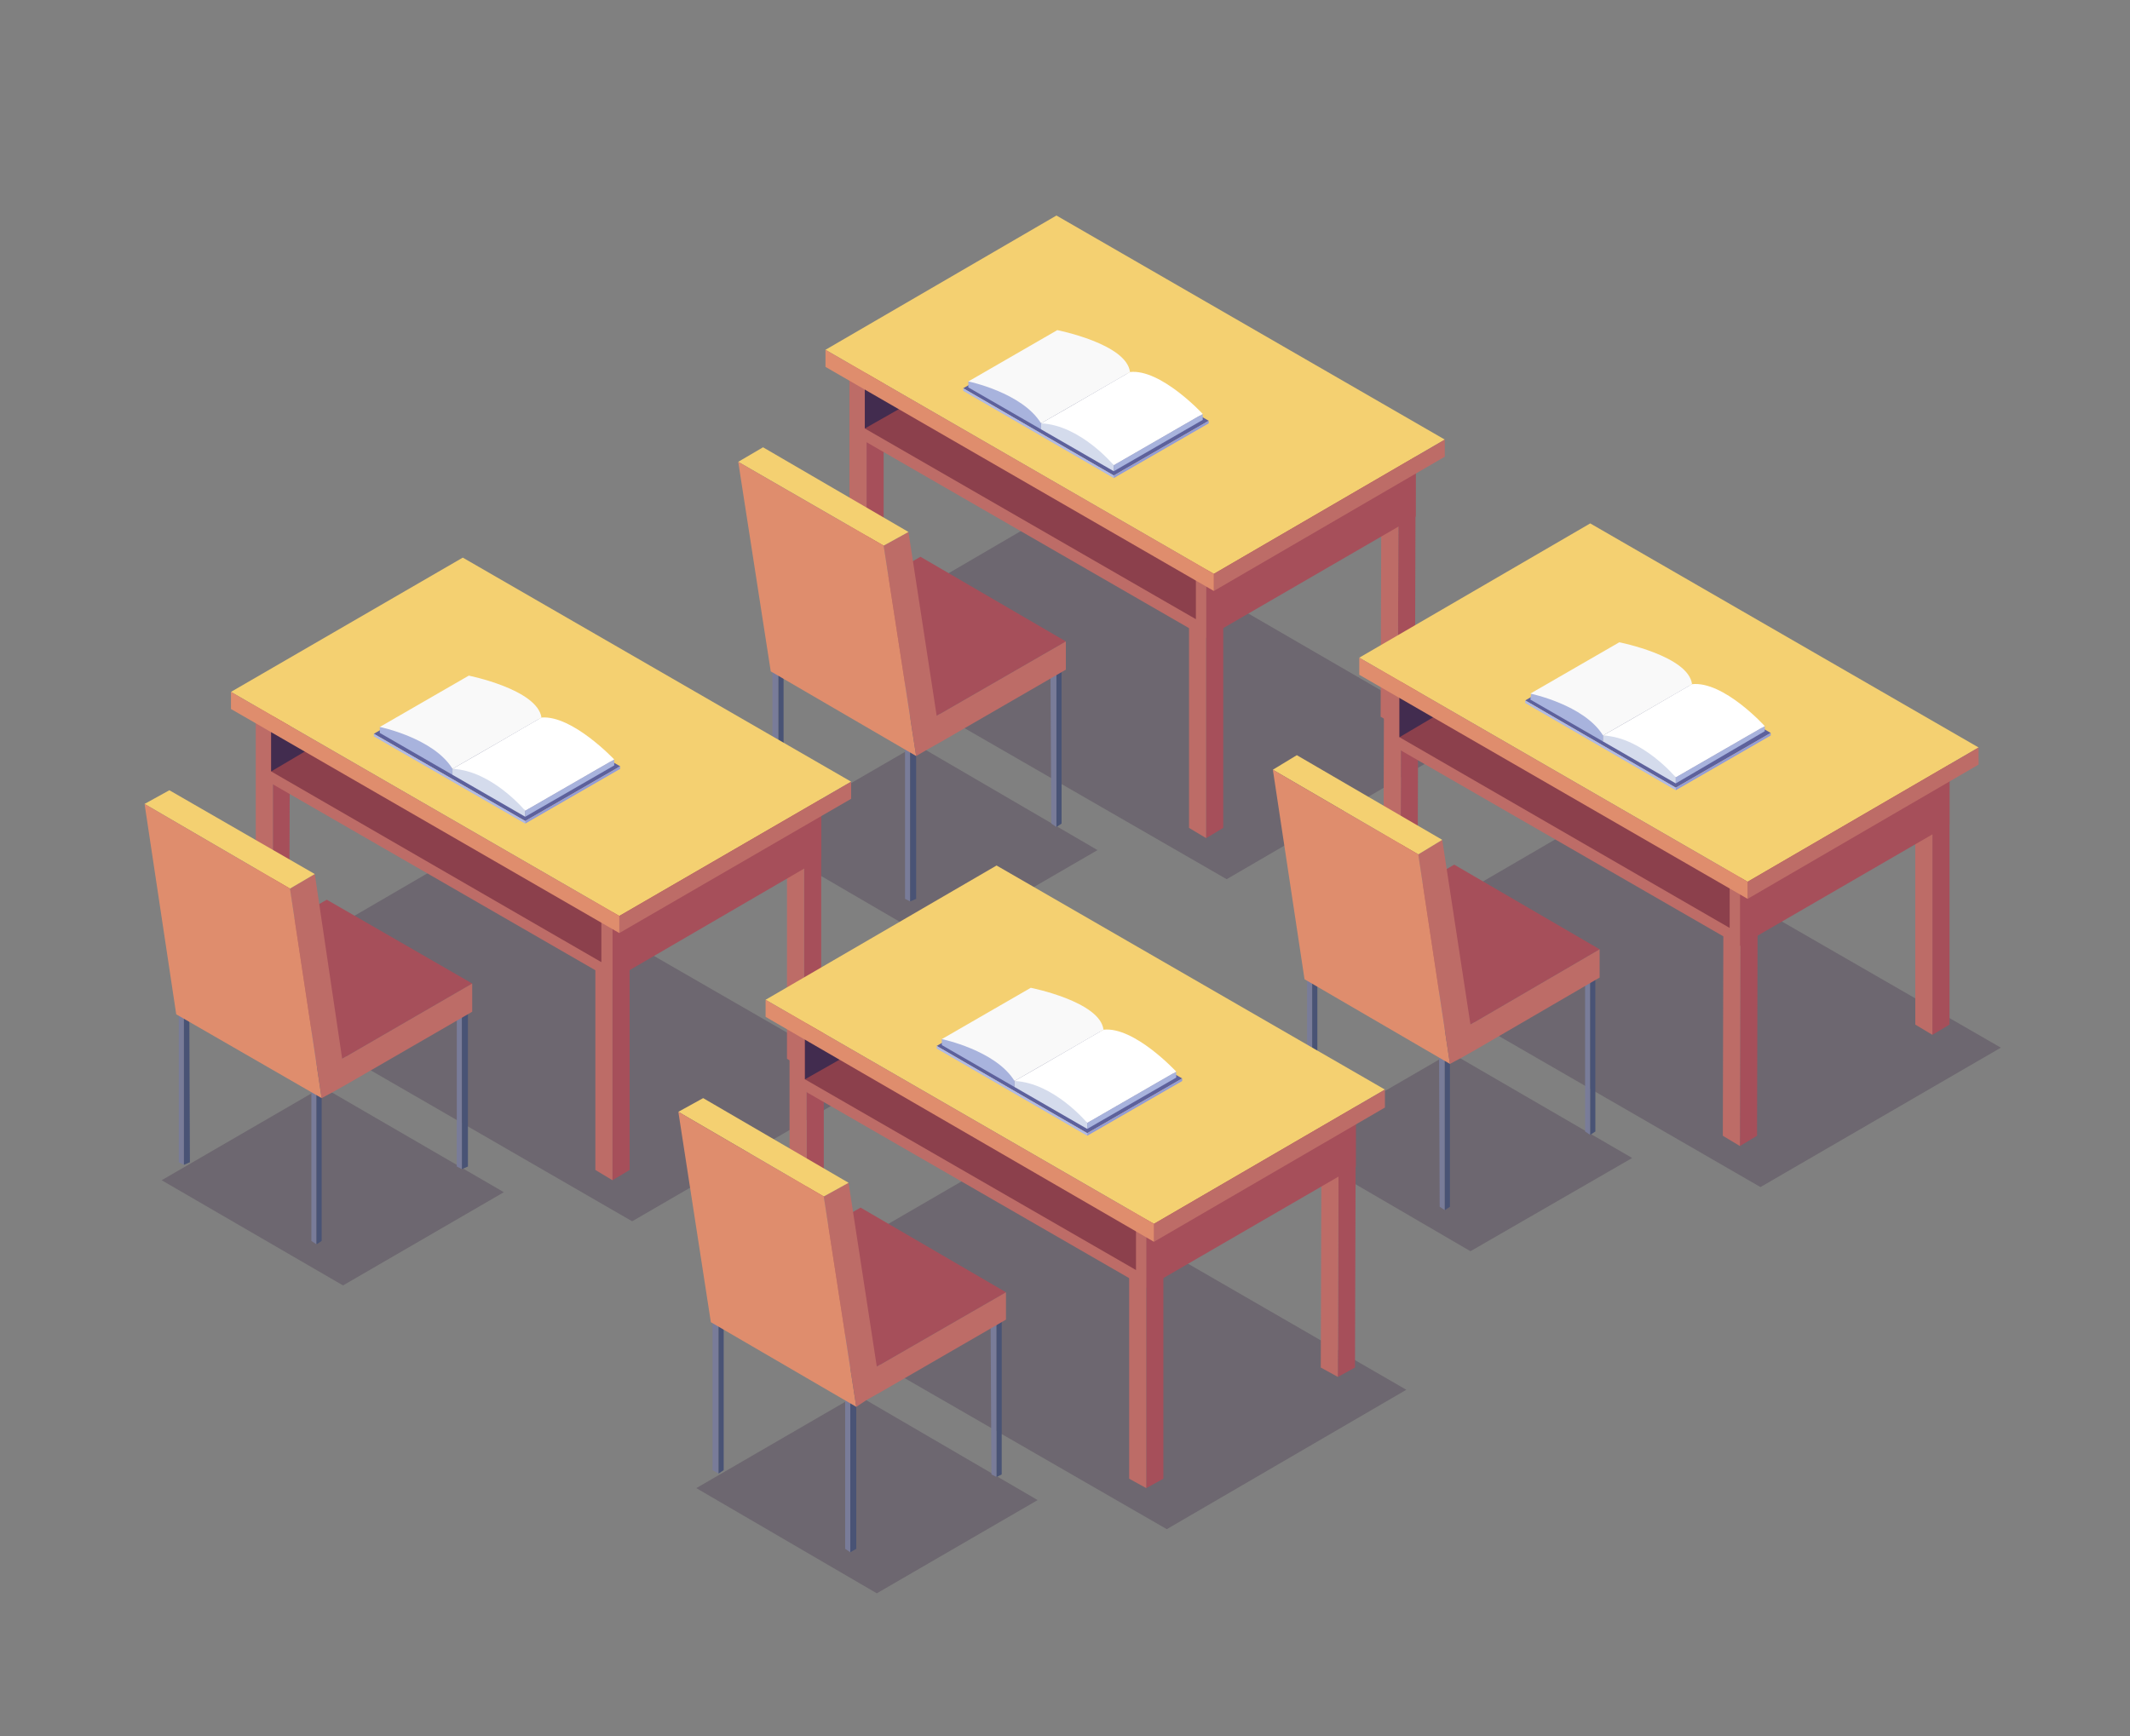 <?xml version="1.0" encoding="utf-8"?>
<!-- Generator: Adobe Illustrator 22.0.1, SVG Export Plug-In . SVG Version: 6.00 Build 0)  -->
<svg version="1.1" id="Isolation_Mode" xmlns="http://www.w3.org/2000/svg" xmlns:xlink="http://www.w3.org/1999/xlink" x="0px"
	 y="0px" viewBox="0 0 249 203" style="enable-background:new 0 0 249 203;" xml:space="preserve">
<rect x="0" y="0" width="249" height="203" fill="#808080" stroke="none"/>
<style type="text/css">
	.st0{opacity:0.3;}
	.st1{fill:#402C49;}
	.st2{enable-background:new    ;}
	.st3{fill:#8C404C;}
	.st4{fill:#A64F5A;}
	.st5{fill:#BD6C67;}
	.st6{fill:#422C4F;}
	.st7{fill:#F4D071;}
	.st8{fill:#DF8D6D;}
	.st9{fill:#AA7961;}
	.st10{fill:#797C99;}
	.st11{fill:#495375;}
	.st12{fill:#5D619C;}
	.st13{fill:#929CD7;}
	.st14{fill:#AEB9E5;}
	.st15{fill:#B8B9B9;}
	.st16{fill:#A8B3DD;}
	.st17{fill:#D4DBEC;}
	.st18{fill:#FFFFFF;}
	.st19{fill:#F9F9F9;}
</style>
<g>
	<g>
		<g>
			<g>
				<g class="st0">
					<polygon class="st1" points="171.4,86.5 124.3,59.2 96.2,75.6 143.4,102.8 					"/>
					<g>
						<polygon class="st1" points="128.3,99.4 107.2,87.1 88.4,98 109.5,110.3 						"/>
					</g>
				</g>
				<g>
					<g>
						<g>
							<g class="st2">
								<g>
									<polygon class="st3" points="143,59.3 141,60.4 139,59.3 141,58.1 									"/>
								</g>
								<g>
									<polygon class="st4" points="143,59.3 143,96.8 141,98 141,60.4 									"/>
								</g>
								<g>
									<polygon class="st5" points="141,60.4 141,98 139,96.8 139,59.3 									"/>
								</g>
							</g>
						</g>
						<g>
							<g class="st2">
								<g>
									<polygon class="st3" points="103.3,41.9 101.3,43 99.3,41.9 101.3,40.7 									"/>
								</g>
								<g>
									<polygon class="st4" points="103.3,41.9 103.3,73.8 101.3,74.9 101.3,43 									"/>
								</g>
								<g>
									<polygon class="st5" points="101.3,43 101.3,74.9 99.3,73.8 99.3,41.9 									"/>
								</g>
							</g>
						</g>
						<g>
							<g class="st2">
								<g>
									<polygon class="st3" points="165.5,51.3 163.5,52.4 161.5,51.3 163.5,50.1 									"/>
								</g>
								<g>
									<polygon class="st4" points="165.5,51.3 165.4,83.8 163.4,85 163.5,52.4 									"/>
								</g>
								<g>
									<polygon class="st5" points="163.5,52.4 163.4,85 161.4,83.8 161.5,51.3 									"/>
								</g>
							</g>
						</g>
						<g>
							<polygon class="st4" points="141,66.6 141,74.6 165.5,60.4 165.5,52.4 							"/>
							<polygon class="st5" points="99.9,42.9 99.9,50.9 141,74.6 141,66.6 							"/>
							<g>
								<polygon class="st3" points="101.1,50.1 101.1,45.1 139.8,67.4 139.8,72.4 								"/>
								<polygon class="st6" points="101.1,50.1 105.5,47.6 101.1,45.1 								"/>
							</g>
						</g>
						<g>
							<polygon class="st7" points="168.9,51.4 123.5,25.2 96.5,40.9 141.9,67.1 							"/>
							<polygon class="st5" points="141.9,67.1 141.9,69.1 168.9,53.4 168.9,51.4 							"/>
							<polygon class="st8" points="96.5,40.9 96.5,42.9 141.9,69.1 141.9,67.1 							"/>
						</g>
					</g>
					<g>
						<g>
							<polygon class="st4" points="124.6,75 107.6,65.1 92.5,73.9 109.5,83.7 							"/>
						</g>
						<g>
							<g>
								<g class="st2">
									<g>
										<polygon class="st9" points="90.3,70.1 91,70.5 91.6,70.1 91,69.8 										"/>
									</g>
									<g>
										<polygon class="st10" points="90.3,70.1 90.3,95.8 91,96.2 91,70.5 										"/>
									</g>
									<g>
										<polygon class="st11" points="91,70.5 91,96.2 91.6,95.8 91.6,70.1 										"/>
									</g>
								</g>
							</g>
							<g>
								<g class="st2">
									<g>
										<polygon class="st9" points="105.8,79.4 106.4,79.7 107.1,79.4 106.4,79 										"/>
									</g>
									<g>
										<polygon class="st10" points="105.8,79.4 105.8,105.1 106.4,105.4 106.4,79.7 										"/>
									</g>
									<g>
										<polygon class="st11" points="106.4,79.7 106.4,105.4 107.1,105.1 107.1,79.4 										"/>
									</g>
								</g>
							</g>
							<g>
								<g class="st2">
									<g>
										<polygon class="st9" points="122.8,77.9 123.5,78.3 124.1,77.9 123.5,77.5 										"/>
									</g>
									<g>
										<polygon class="st10" points="122.8,77.9 122.9,96.3 123.5,96.7 123.5,78.3 										"/>
									</g>
									<g>
										<polygon class="st11" points="123.5,78.3 123.5,96.7 124.1,96.3 124.1,77.9 										"/>
									</g>
								</g>
							</g>
							<g>
								<g>
									<polygon class="st5" points="106.2,62.2 103.3,63.8 107.1,88.4 108.3,87.7 109.9,86.8 124.6,78.3 124.6,75 109.5,83.7 
																			"/>
								</g>
								<g>
									<polygon class="st7" points="106.2,62.2 89.2,52.3 86.3,54 103.3,63.8 									"/>
								</g>
								<g>
									<polygon class="st8" points="103.3,63.8 86.3,54 90.1,78.5 107.1,88.4 									"/>
								</g>
							</g>
						</g>
					</g>
				</g>
			</g>
			<g>
				<g class="st0">
					<polygon class="st1" points="233.9,122.5 186.7,95.3 158.7,111.6 205.8,138.8 					"/>
					<g>
						<polygon class="st1" points="190.8,135.4 169.6,123.1 150.8,134 171.9,146.3 						"/>
					</g>
				</g>
				<g>
					<g>
						<g>
							<g class="st2">
								<g>
									<polygon class="st3" points="205.5,95.3 203.5,96.4 201.5,95.3 203.5,94.1 									"/>
								</g>
								<g>
									<polygon class="st4" points="205.5,95.3 205.4,132.8 203.4,134 203.5,96.4 									"/>
								</g>
								<g>
									<polygon class="st5" points="203.5,96.4 203.4,134 201.4,132.8 201.5,95.3 									"/>
								</g>
							</g>
						</g>
						<g>
							<g class="st2">
								<g>
									<polygon class="st3" points="165.8,77.9 163.8,79.1 161.8,77.9 163.7,76.7 									"/>
								</g>
								<g>
									<polygon class="st4" points="165.8,77.9 165.7,109.8 163.7,110.9 163.8,79.1 									"/>
								</g>
								<g>
									<polygon class="st5" points="163.8,79.1 163.7,110.9 161.7,109.8 161.8,77.9 									"/>
								</g>
							</g>
						</g>
						<g>
							<g class="st2">
								<g>
									<polygon class="st3" points="227.9,87.3 225.9,88.4 223.9,87.3 225.9,86.1 									"/>
								</g>
								<g>
									<polygon class="st4" points="227.9,87.3 227.9,119.8 225.9,121 225.9,88.4 									"/>
								</g>
								<g>
									<polygon class="st5" points="225.9,88.4 225.9,121 223.9,119.8 223.9,87.3 									"/>
								</g>
							</g>
						</g>
						<g>
							<polygon class="st4" points="203.4,102.7 203.4,110.6 227.9,96.4 227.9,88.5 							"/>
							<polygon class="st5" points="162.3,78.9 162.3,86.9 203.4,110.6 203.4,102.7 							"/>
							<g>
								<polygon class="st3" points="163.6,86.2 163.6,81.1 202.2,103.4 202.2,108.5 								"/>
								<polygon class="st6" points="163.6,86.2 168,83.6 163.6,81.1 								"/>
							</g>
						</g>
						<g>
							<polygon class="st7" points="231.3,87.4 185.9,61.2 158.9,76.9 204.3,103.1 							"/>
							<polygon class="st5" points="204.3,103.1 204.3,105.1 231.3,89.4 231.3,87.4 							"/>
							<polygon class="st8" points="158.9,76.9 158.9,78.9 204.3,105.1 204.3,103.1 							"/>
						</g>
					</g>
					<g>
						<g>
							<polygon class="st4" points="187,111 170,101.1 154.9,109.9 171.9,119.8 							"/>
						</g>
						<g>
							<g>
								<g class="st2">
									<g>
										<polygon class="st9" points="152.8,106.2 153.4,106.5 154,106.2 153.4,105.8 										"/>
									</g>
									<g>
										<polygon class="st10" points="152.8,106.2 152.8,131.9 153.4,132.2 153.4,106.5 										"/>
									</g>
									<g>
										<polygon class="st11" points="153.4,106.5 153.4,132.2 154,131.9 154,106.2 										"/>
									</g>
								</g>
							</g>
							<g>
								<g class="st2">
									<g>
										<polygon class="st9" points="168.2,115.4 168.9,115.8 169.5,115.4 168.9,115 										"/>
									</g>
									<g>
										<polygon class="st10" points="168.2,115.4 168.3,141.1 168.9,141.5 168.9,115.8 										"/>
									</g>
									<g>
										<polygon class="st11" points="168.9,115.8 168.9,141.5 169.5,141.1 169.5,115.4 										"/>
									</g>
								</g>
							</g>
							<g>
								<g class="st2">
									<g>
										<polygon class="st9" points="185.3,113.9 185.9,114.3 186.5,113.9 185.9,113.6 										"/>
									</g>
									<g>
										<polygon class="st10" points="185.3,113.9 185.3,132.3 185.9,132.7 185.9,114.3 										"/>
									</g>
									<g>
										<polygon class="st11" points="185.9,114.3 185.9,132.7 186.5,132.3 186.5,113.9 										"/>
									</g>
								</g>
							</g>
							<g>
								<g>
									<polygon class="st5" points="168.6,98.2 165.8,99.9 169.5,124.4 170.8,123.7 172.4,122.8 187,114.3 187,111 171.9,119.8 
																			"/>
								</g>
								<g>
									<polygon class="st7" points="168.6,98.2 151.6,88.3 148.8,90 165.8,99.9 									"/>
								</g>
								<g>
									<polygon class="st8" points="165.8,99.9 148.8,90 152.5,114.5 169.5,124.4 									"/>
								</g>
							</g>
						</g>
					</g>
				</g>
			</g>
			<g>
				<g class="st0">
					<polygon class="st1" points="102,126.5 54.8,99.3 26.8,115.6 73.9,142.8 					"/>
					<g>
						<polygon class="st1" points="58.9,139.4 37.7,127.1 18.9,138 40.1,150.3 						"/>
					</g>
				</g>
				<g>
					<g>
						<g>
							<g class="st2">
								<g>
									<polygon class="st3" points="73.6,99.3 71.6,100.5 69.6,99.3 71.6,98.1 									"/>
								</g>
								<g>
									<polygon class="st4" points="73.6,99.3 73.6,136.8 71.6,138 71.6,100.5 									"/>
								</g>
								<g>
									<polygon class="st5" points="71.6,100.5 71.6,138 69.6,136.8 69.6,99.3 									"/>
								</g>
							</g>
						</g>
						<g>
							<g class="st2">
								<g>
									<polygon class="st3" points="33.9,81.9 31.9,83.1 29.9,81.9 31.9,80.8 									"/>
								</g>
								<g>
									<polygon class="st4" points="33.9,81.9 33.8,113.8 31.9,115 31.9,83.1 									"/>
								</g>
								<g>
									<polygon class="st5" points="31.9,83.1 31.9,115 29.9,113.8 29.9,81.9 									"/>
								</g>
							</g>
						</g>
						<g>
							<g class="st2">
								<g>
									<polygon class="st3" points="96,91.3 94,92.5 92,91.3 94,90.2 									"/>
								</g>
								<g>
									<polygon class="st4" points="96,91.3 96,123.8 94,125 94,92.5 									"/>
								</g>
								<g>
									<polygon class="st5" points="94,92.5 94,125 92,123.8 92,91.3 									"/>
								</g>
							</g>
						</g>
						<g>
							<polygon class="st4" points="71.6,106.7 71.6,114.6 96,100.4 96,92.5 							"/>
							<polygon class="st5" points="30.5,83 30.5,90.9 71.6,114.6 71.6,106.7 							"/>
							<g>
								<polygon class="st3" points="31.7,90.2 31.7,85.1 70.3,107.4 70.3,112.5 								"/>
								<polygon class="st6" points="31.7,90.2 36.1,87.6 31.7,85.1 								"/>
							</g>
						</g>
						<g>
							<polygon class="st7" points="99.5,91.4 54.1,65.2 27,80.9 72.4,107.1 							"/>
							<polygon class="st5" points="72.4,107.1 72.4,109.1 99.5,93.4 99.5,91.4 							"/>
							<polygon class="st8" points="27,80.9 27,82.9 72.4,109.1 72.4,107.1 							"/>
						</g>
					</g>
					<g>
						<g>
							<polygon class="st4" points="55.2,115 38.2,105.2 23,113.9 40,123.8 							"/>
						</g>
						<g>
							<g>
								<g class="st2">
									<g>
										<polygon class="st9" points="20.9,110.2 21.5,110.5 22.1,110.2 21.5,109.8 										"/>
									</g>
									<g>
										<polygon class="st10" points="20.9,110.2 20.9,135.9 21.5,136.2 21.5,110.5 										"/>
									</g>
									<g>
										<polygon class="st11" points="21.5,110.5 21.5,136.2 22.2,135.9 22.1,110.2 										"/>
									</g>
								</g>
							</g>
							<g>
								<g class="st2">
									<g>
										<polygon class="st9" points="36.4,119.4 37,119.8 37.6,119.4 37,119 										"/>
									</g>
									<g>
										<polygon class="st10" points="36.4,119.4 36.4,145.1 37,145.5 37,119.8 										"/>
									</g>
									<g>
										<polygon class="st11" points="37,119.8 37,145.5 37.6,145.1 37.6,119.4 										"/>
									</g>
								</g>
							</g>
							<g>
								<g class="st2">
									<g>
										<polygon class="st9" points="53.4,117.9 54,118.3 54.7,117.9 54,117.6 										"/>
									</g>
									<g>
										<polygon class="st10" points="53.4,117.9 53.4,136.4 54,136.7 54,118.3 										"/>
									</g>
									<g>
										<polygon class="st11" points="54,118.3 54,136.7 54.7,136.4 54.7,117.9 										"/>
									</g>
								</g>
							</g>
							<g>
								<g>
									<polygon class="st5" points="36.8,102.2 33.9,103.9 37.6,128.4 38.9,127.7 40.5,126.8 55.2,118.3 55.2,115 40,123.8 
																			"/>
								</g>
								<g>
									<polygon class="st7" points="36.8,102.2 19.8,92.4 16.9,94 33.9,103.9 									"/>
								</g>
								<g>
									<polygon class="st8" points="33.9,103.9 16.9,94 20.6,118.6 37.6,128.4 									"/>
								</g>
							</g>
						</g>
					</g>
				</g>
			</g>
			<g>
				<g class="st0">
					<polygon class="st1" points="164.4,162.5 117.3,135.3 89.2,151.6 136.4,178.8 					"/>
					<g>
						<polygon class="st1" points="121.3,175.4 100.2,163.1 81.4,174 102.5,186.3 						"/>
					</g>
				</g>
				<g>
					<g>
						<g>
							<g class="st2">
								<g>
									<polygon class="st3" points="136,135.3 134,136.5 132,135.3 134,134.2 									"/>
								</g>
								<g>
									<polygon class="st4" points="136,135.3 136,172.9 134,174 134,136.5 									"/>
								</g>
								<g>
									<polygon class="st5" points="134,136.5 134,174 132,172.9 132,135.3 									"/>
								</g>
							</g>
						</g>
						<g>
							<g class="st2">
								<g>
									<polygon class="st3" points="96.3,117.9 94.3,119.1 92.3,117.9 94.3,116.8 									"/>
								</g>
								<g>
									<polygon class="st4" points="96.3,117.9 96.3,149.8 94.3,151 94.3,119.1 									"/>
								</g>
								<g>
									<polygon class="st5" points="94.3,119.1 94.3,151 92.3,149.8 92.3,117.9 									"/>
								</g>
							</g>
						</g>
						<g>
							<g class="st2">
								<g>
									<polygon class="st3" points="158.5,127.3 156.5,128.5 154.5,127.3 156.5,126.2 									"/>
								</g>
								<g>
									<polygon class="st4" points="158.5,127.3 158.4,159.9 156.4,161 156.5,128.5 									"/>
								</g>
								<g>
									<polygon class="st5" points="156.5,128.5 156.4,161 154.4,159.9 154.5,127.3 									"/>
								</g>
							</g>
						</g>
						<g>
							<polygon class="st4" points="134,142.7 134,150.6 158.5,136.4 158.5,128.5 							"/>
							<polygon class="st5" points="92.9,119 92.9,126.9 134,150.6 134,142.7 							"/>
							<g>
								<polygon class="st3" points="94.1,126.2 94.1,121.1 132.8,143.4 132.8,148.5 								"/>
								<polygon class="st6" points="94.1,126.2 98.5,123.7 94.1,121.1 								"/>
							</g>
						</g>
						<g>
							<polygon class="st7" points="161.9,127.4 116.5,101.2 89.5,116.9 134.9,143.1 							"/>
							<polygon class="st5" points="134.9,143.1 134.9,145.2 161.9,129.5 161.9,127.4 							"/>
							<polygon class="st8" points="89.5,116.9 89.5,118.9 134.9,145.2 134.9,143.1 							"/>
						</g>
					</g>
					<g>
						<g>
							<polygon class="st4" points="117.6,151.1 100.6,141.2 85.5,149.9 102.5,159.8 							"/>
						</g>
						<g>
							<g>
								<g class="st2">
									<g>
										<polygon class="st9" points="83.3,146.2 84,146.6 84.6,146.2 84,145.8 										"/>
									</g>
									<g>
										<polygon class="st10" points="83.3,146.2 83.3,171.9 84,172.3 84,146.6 										"/>
									</g>
									<g>
										<polygon class="st11" points="84,146.6 84,172.3 84.6,171.9 84.6,146.2 										"/>
									</g>
								</g>
							</g>
							<g>
								<g class="st2">
									<g>
										<polygon class="st9" points="98.8,155.4 99.4,155.8 100.1,155.4 99.4,155.1 										"/>
									</g>
									<g>
										<polygon class="st10" points="98.8,155.4 98.8,181.1 99.4,181.5 99.4,155.8 										"/>
									</g>
									<g>
										<polygon class="st11" points="99.4,155.8 99.4,181.5 100.1,181.1 100.1,155.4 										"/>
									</g>
								</g>
							</g>
							<g>
								<g class="st2">
									<g>
										<polygon class="st9" points="115.8,154 116.5,154.3 117.1,154 116.5,153.6 										"/>
									</g>
									<g>
										<polygon class="st10" points="115.8,154 115.9,172.4 116.5,172.7 116.5,154.3 										"/>
									</g>
									<g>
										<polygon class="st11" points="116.5,154.3 116.5,172.7 117.1,172.4 117.1,154 										"/>
									</g>
								</g>
							</g>
							<g>
								<g>
									<polygon class="st5" points="99.2,138.3 96.3,139.9 100.1,164.5 101.3,163.7 102.9,162.8 117.6,154.3 117.6,151.1 
										102.5,159.8 									"/>
								</g>
								<g>
									<polygon class="st7" points="99.2,138.3 82.2,128.4 79.3,130 96.3,139.9 									"/>
								</g>
								<g>
									<polygon class="st8" points="96.3,139.9 79.3,130 83.1,154.6 100.1,164.5 									"/>
								</g>
							</g>
						</g>
					</g>
				</g>
			</g>
		</g>
		<g>
			<g>
				<g>
					<g class="st2">
						<g>
							<polygon class="st12" points="207,85.7 195.9,92.1 178.3,81.9 189.3,75.5 							"/>
						</g>
						<g>
							<polygon class="st13" points="207,85.7 207,86 195.9,92.4 195.9,92.1 							"/>
						</g>
						<g>
							<polygon class="st14" points="195.9,92.1 195.9,92.4 178.3,82.2 178.3,81.9 							"/>
						</g>
					</g>
				</g>
				<polygon class="st15" points="197.8,80 197.8,80.6 187.4,86.7 187.4,86 				"/>
				<polygon class="st16" points="187.4,86 187.4,86.7 178.9,81.8 179,81.1 185.4,80.5 				"/>
				<g>
					<polygon class="st16" points="206.3,84.9 206.3,85.5 195.9,91.6 195.9,90.9 					"/>
				</g>
				<g>
					<polygon class="st17" points="195.9,90.9 195.9,91.6 187.4,86.7 187.4,86 193.2,86 					"/>
				</g>
				<path class="st18" d="M197.8,80c-2.3,1.3-6.3,3.7-10.4,6c4.6,0.2,8.5,4.9,8.5,4.9l10.4-6C206.3,84.9,201.5,79.6,197.8,80z"/>
				<path class="st19" d="M197.8,80c-2.9,1.7-7.1,4.1-10.4,6c-2.2-3.6-8.5-4.9-8.5-4.9l10.4-6C189.3,75.1,197.4,76.7,197.8,80z"/>
			</g>
			<g>
				<g>
					<g class="st2">
						<g>
							<polygon class="st12" points="141.3,49.2 130.2,55.6 112.6,45.4 123.6,39 							"/>
						</g>
						<g>
							<polygon class="st13" points="141.3,49.2 141.3,49.5 130.2,55.9 130.2,55.6 							"/>
						</g>
						<g>
							<polygon class="st14" points="130.2,55.6 130.2,55.9 112.6,45.7 112.6,45.4 							"/>
						</g>
					</g>
				</g>
				<polygon class="st15" points="132.1,43.5 132.1,44.2 121.7,50.2 121.7,49.5 				"/>
				<polygon class="st16" points="121.7,49.5 121.7,50.2 113.2,45.3 113.2,44.6 119.7,44 				"/>
				<g>
					<polygon class="st16" points="140.6,48.4 140.6,49.1 130.2,55.1 130.2,54.4 					"/>
				</g>
				<g>
					<polygon class="st17" points="130.2,54.4 130.2,55.1 121.7,50.2 121.7,49.5 127.5,49.5 					"/>
				</g>
				<path class="st18" d="M132.1,43.5c-2.3,1.3-6.3,3.7-10.4,6c4.6,0.2,8.5,4.9,8.5,4.9l10.4-6C140.6,48.4,135.7,43.1,132.1,43.5z"
					/>
				<path class="st19" d="M132.1,43.5c-2.9,1.7-7.1,4.1-10.4,6c-2.2-3.6-8.5-4.9-8.5-4.9l10.4-6C123.6,38.6,131.7,40.2,132.1,43.5z"
					/>
			</g>
			<g>
				<g>
					<g class="st2">
						<g>
							<polygon class="st12" points="138.2,126.1 127.1,132.5 109.5,122.3 120.5,115.9 							"/>
						</g>
						<g>
							<polygon class="st13" points="138.2,126.1 138.2,126.4 127.1,132.8 127.1,132.5 							"/>
						</g>
						<g>
							<polygon class="st14" points="127.1,132.5 127.1,132.8 109.5,122.6 109.5,122.3 							"/>
						</g>
					</g>
				</g>
				<polygon class="st15" points="129,120.4 129,121.1 118.6,127.1 118.6,126.4 				"/>
				<polygon class="st16" points="118.6,126.4 118.6,127.1 110.1,122.2 110.1,121.5 116.6,120.9 				"/>
				<g>
					<polygon class="st16" points="137.5,125.3 137.5,126 127.1,132 127.1,131.3 					"/>
				</g>
				<g>
					<polygon class="st17" points="127.1,131.3 127.1,132 118.6,127.1 118.6,126.4 124.4,126.4 					"/>
				</g>
				<path class="st18" d="M129,120.4c-2.3,1.3-6.3,3.7-10.4,6c4.6,0.2,8.5,4.9,8.5,4.9l10.4-6C137.5,125.3,132.6,120,129,120.4z"/>
				<path class="st19" d="M129,120.4c-2.9,1.7-7.1,4.1-10.4,6c-2.2-3.6-8.5-4.9-8.5-4.9l10.4-6C120.5,115.5,128.6,117.1,129,120.4z"
					/>
			</g>
			<g>
				<g>
					<g class="st2">
						<g>
							<polygon class="st12" points="72.5,89.6 61.4,96 43.7,85.8 54.8,79.4 							"/>
						</g>
						<g>
							<polygon class="st13" points="72.5,89.6 72.5,89.9 61.4,96.3 61.4,96 							"/>
						</g>
						<g>
							<polygon class="st14" points="61.4,96 61.4,96.3 43.7,86.1 43.7,85.8 							"/>
						</g>
					</g>
				</g>
				<polygon class="st15" points="63.3,83.9 63.3,84.6 52.9,90.6 52.9,89.9 				"/>
				<polygon class="st16" points="52.9,89.9 52.9,90.6 44.4,85.7 44.4,85 50.9,84.4 				"/>
				<g>
					<polygon class="st16" points="71.8,88.8 71.8,89.5 61.4,95.5 61.4,94.8 					"/>
				</g>
				<g>
					<polygon class="st17" points="61.4,94.8 61.4,95.5 52.9,90.6 52.9,89.9 58.7,89.9 					"/>
				</g>
				<path class="st18" d="M63.3,83.9c-2.3,1.3-6.3,3.7-10.4,6c4.6,0.2,8.5,4.9,8.5,4.9l10.4-6C71.8,88.8,66.9,83.6,63.3,83.9z"/>
				<path class="st19" d="M63.3,83.9c-2.9,1.7-7.1,4.1-10.4,6c-2.2-3.6-8.5-4.9-8.5-4.9l10.4-6C54.8,79,62.8,80.6,63.3,83.9z"/>
			</g>
		</g>
	</g>
</g>
</svg>
